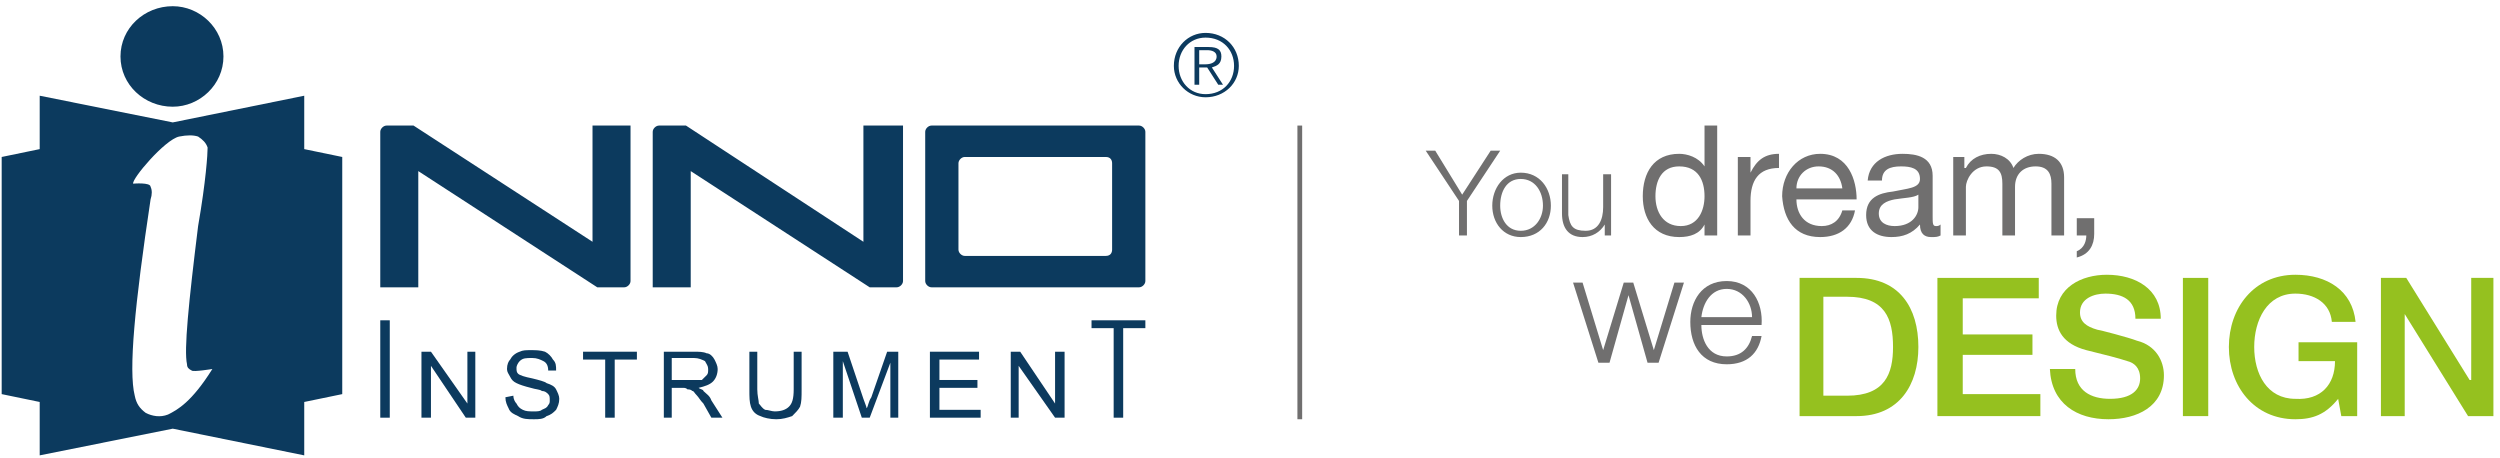 <svg xmlns="http://www.w3.org/2000/svg" width="289" height="53" viewBox="0 0 289 53">
  <g fill="none" fill-rule="evenodd">
    <polygon fill="#706F6F" points="149.981 48.465 150.53 48.465 150.53 14.515 149.981 14.515"/>
    <polygon fill="#706F6F" points="168.663 23.229 164.813 17.419 165.913 17.419 169.028 22.503 172.322 17.419 173.422 17.419 169.578 23.229 169.578 27.223 168.663 27.223"/>
    <path fill="#706F6F" d="M179.281 23.774C179.281 25.771 178.002 27.405 175.802 27.405 173.787 27.405 172.507 25.771 172.507 23.774 172.507 21.777 173.787 19.961 175.802 19.961 178.002 19.961 179.281 21.777 179.281 23.774zM173.422 23.774C173.422 25.226 174.158 26.679 175.802 26.679 177.452 26.679 178.366 25.226 178.366 23.774 178.366 22.14 177.452 20.687 175.802 20.687 174.158 20.687 173.422 22.14 173.422 23.774zM186.24 27.223C185.511 27.223 185.511 27.223 185.511 27.223 185.511 25.952 185.511 25.952 185.511 25.952 185.511 25.952 185.511 25.952 185.511 25.952 184.961 26.86 184.046 27.405 182.946 27.405 181.296 27.405 180.566 26.316 180.566 24.681 180.566 20.143 180.566 20.143 180.566 20.143 181.296 20.143 181.296 20.143 181.296 20.143 181.296 24.863 181.296 24.863 181.296 24.863 181.481 26.134 181.846 26.679 183.31 26.679 184.775 26.679 185.325 25.407 185.325 23.955 185.325 20.143 185.325 20.143 185.325 20.143 186.24 20.143 186.24 20.143 186.24 20.143L186.24 27.223zM198.508 27.223C197.043 27.223 197.043 27.223 197.043 27.223 197.043 25.952 197.043 25.952 197.043 25.952 197.043 25.952 197.043 25.952 197.043 25.952 196.493 27.042 195.399 27.405 194.113 27.405 191.184 27.405 189.905 25.226 189.905 22.684 189.905 19.961 191.184 17.782 194.113 17.782 195.028 17.782 196.314 18.146 197.043 19.235 197.043 19.235 197.043 19.235 197.043 19.235 197.043 14.515 197.043 14.515 197.043 14.515 198.508 14.515 198.508 14.515 198.508 14.515L198.508 27.223zM194.299 26.134C196.314 26.134 197.043 24.319 197.043 22.684 197.043 20.869 196.314 19.235 194.113 19.235 192.099 19.235 191.369 20.869 191.369 22.684 191.369 24.5 192.284 26.134 194.299 26.134zM200.893 18.146C202.358 18.146 202.358 18.146 202.358 18.146 202.358 19.961 202.358 19.961 202.358 19.961 202.358 19.961 202.358 19.961 202.358 19.961 203.087 18.509 204.002 17.782 205.652 17.782 205.652 19.417 205.652 19.417 205.652 19.417 203.272 19.417 202.358 20.869 202.358 23.229 202.358 27.223 202.358 27.223 202.358 27.223 200.893 27.223 200.893 27.223 200.893 27.223L200.893 18.146zM214.44 24.319C214.075 26.316 212.611 27.405 210.411 27.405 207.481 27.405 206.202 25.407 206.016 22.684 206.016 19.961 207.846 17.782 210.411 17.782 213.711 17.782 214.625 20.869 214.625 23.048 207.667 23.048 207.667 23.048 207.667 23.048 207.667 24.681 208.581 26.134 210.596 26.134 211.696 26.134 212.611 25.589 212.975 24.319L214.44 24.319zM212.975 21.777C212.79 20.324 211.875 19.235 210.231 19.235 208.767 19.235 207.667 20.324 207.667 21.777L212.975 21.777zM224.328 27.223C223.964 27.405 223.778 27.405 223.228 27.405 222.499 27.405 221.949 27.042 221.949 25.952 221.034 27.042 219.934 27.405 218.655 27.405 217.005 27.405 215.726 26.679 215.726 24.863 215.726 22.866 217.19 22.321 218.834 22.14 220.484 21.777 221.949 21.777 221.949 20.687 221.949 19.417 220.849 19.235 219.749 19.235 218.47 19.235 217.555 19.598 217.555 20.869 215.905 20.869 215.905 20.869 215.905 20.869 216.09 18.69 217.919 17.782 219.934 17.782 221.584 17.782 223.414 18.146 223.414 20.324 223.414 25.045 223.414 25.045 223.414 25.045 223.414 25.771 223.414 26.134 223.778 26.134 223.964 26.134 224.143 26.134 224.328 25.952L224.328 27.223zM221.764 22.503C221.214 22.866 220.12 22.866 219.02 23.048 218.105 23.229 217.19 23.592 217.19 24.681 217.19 25.771 218.105 26.134 219.02 26.134 221.034 26.134 221.764 24.863 221.764 23.955L221.764 22.503zM225.793 18.146C227.079 18.146 227.079 18.146 227.079 18.146 227.079 19.417 227.079 19.417 227.079 19.417 227.258 19.417 227.258 19.417 227.258 19.417 227.808 18.327 228.908 17.782 230.187 17.782 231.287 17.782 232.387 18.327 232.752 19.417 233.302 18.509 234.402 17.782 235.681 17.782 237.511 17.782 238.611 18.69 238.611 20.506 238.611 27.223 238.611 27.223 238.611 27.223 237.146 27.223 237.146 27.223 237.146 27.223 237.146 21.232 237.146 21.232 237.146 21.232 237.146 20.143 236.781 19.235 235.317 19.235 233.852 19.235 232.937 20.143 232.937 21.595 232.937 27.223 232.937 27.223 232.937 27.223 231.473 27.223 231.473 27.223 231.473 27.223 231.473 21.232 231.473 21.232 231.473 21.232 231.473 19.961 231.102 19.235 229.637 19.235 227.993 19.235 227.258 20.869 227.258 21.595 227.258 27.223 227.258 27.223 227.258 27.223 225.793 27.223 225.793 27.223 225.793 27.223L225.793 18.146zM240.075 25.226C242.09 25.226 242.09 25.226 242.09 25.226 242.09 27.042 242.09 27.042 242.09 27.042 242.09 28.312 241.54 29.402 240.075 29.765 240.075 29.039 240.075 29.039 240.075 29.039 240.99 28.676 241.176 27.768 241.176 27.223 240.075 27.223 240.075 27.223 240.075 27.223L240.075 25.226z"/>
    <polygon fill="#706F6F" points="181.846 32.67 182.946 32.67 185.325 40.477 185.325 40.477 187.705 32.67 188.805 32.67 191.184 40.477 191.184 40.477 193.563 32.67 194.663 32.67 191.734 41.929 190.455 41.929 188.255 34.123 188.255 34.123 186.061 41.929 184.775 41.929"/>
    <path fill="#706F6F" d="M196.678,37.572 C196.678,39.206 197.414,41.203 199.608,41.203 C201.258,41.203 202.172,40.295 202.537,38.843 C203.637,38.843 203.637,38.843 203.637,38.843 C203.272,40.84 201.987,42.111 199.608,42.111 C196.678,42.111 195.399,39.932 195.399,37.209 C195.399,34.849 196.678,32.488 199.608,32.488 C202.537,32.488 203.822,35.03 203.637,37.572 L196.678,37.572 Z M202.537,36.664 C202.537,35.03 201.437,33.396 199.608,33.396 C197.778,33.396 196.864,35.03 196.678,36.664 L202.537,36.664 Z"/>
    <path fill="#95C11F" d="M208.031,32.125 C214.625,32.125 214.625,32.125 214.625,32.125 C219.57,32.125 221.764,35.575 221.764,40.113 C221.764,44.471 219.57,48.102 214.625,48.102 C208.031,48.102 208.031,48.102 208.031,48.102 L208.031,32.125 Z M210.781,45.742 C213.525,45.742 213.525,45.742 213.525,45.742 C217.919,45.742 218.834,43.2 218.834,40.113 C218.834,36.846 217.919,34.304 213.525,34.304 C210.781,34.304 210.781,34.304 210.781,34.304 L210.781,45.742 Z"/>
    <polygon fill="#95C11F" points="223.964 32.125 235.681 32.125 235.681 34.485 226.893 34.485 226.893 38.661 234.952 38.661 234.952 41.021 226.893 41.021 226.893 45.56 235.867 45.56 235.867 48.102 223.964 48.102"/>
    <path fill="#95C11F" d="M239.896,42.656 C239.896,45.197 241.726,46.105 243.92,46.105 C246.484,46.105 247.399,45.015 247.399,43.744 C247.399,42.474 246.67,41.929 245.934,41.748 C244.84,41.385 243.376,41.021 241.176,40.477 C238.432,39.751 237.696,38.116 237.696,36.483 C237.696,33.214 240.625,31.762 243.555,31.762 C246.855,31.762 249.785,33.396 249.785,36.846 C246.855,36.846 246.855,36.846 246.855,36.846 C246.855,34.667 245.39,33.941 243.376,33.941 C242.09,33.941 240.446,34.485 240.446,36.119 C240.446,37.209 241.176,37.754 242.455,38.116 C242.64,38.116 246.12,39.025 247.034,39.387 C249.234,39.932 250.149,41.748 250.149,43.382 C250.149,47.013 247.034,48.465 243.74,48.465 C240.075,48.465 237.146,46.65 236.967,42.656 L239.896,42.656 Z"/>
    <polygon fill="#95C11F" points="252.343 48.102 255.273 48.102 255.273 32.125 252.343 32.125"/>
    <path fill="#95C11F" d="M272.491,48.102 C270.655,48.102 270.655,48.102 270.655,48.102 C270.29,46.105 270.29,46.105 270.29,46.105 C268.826,47.92 267.361,48.465 265.346,48.465 C260.587,48.465 257.658,44.653 257.658,40.113 C257.658,35.575 260.587,31.762 265.346,31.762 C269.011,31.762 271.94,33.578 272.305,37.209 C269.561,37.209 269.561,37.209 269.561,37.209 C269.376,35.03 267.546,33.941 265.346,33.941 C262.052,33.941 260.587,37.027 260.587,40.113 C260.587,43.2 262.052,46.105 265.346,46.105 C268.276,46.287 269.926,44.471 269.926,41.748 C265.711,41.748 265.711,41.748 265.711,41.748 C265.711,39.569 265.711,39.569 265.711,39.569 C272.491,39.569 272.491,39.569 272.491,39.569 L272.491,48.102 Z"/>
    <polygon fill="#95C11F" points="275.235 32.125 278.164 32.125 285.487 43.926 285.673 43.926 285.673 32.125 288.238 32.125 288.238 48.102 285.308 48.102 277.985 36.301 277.985 36.301 277.985 48.102 275.235 48.102"/>
    <path fill="#0C3A5E" d="M35.17 17.238C35.17 11.065 35.17 11.065 35.17 11.065 19.971 14.151 19.971 14.151 19.971 14.151 4.589 11.065 4.589 11.065 4.589 11.065 4.589 17.238 4.589 17.238 4.589 17.238.194 18.146.194 18.146.194 18.146.194 45.56.194 45.56.194 45.56 4.589 46.468 4.589 46.468 4.589 46.468 4.589 52.641 4.589 52.641 4.589 52.641 19.971 49.554 19.971 49.554 19.971 49.554 35.17 52.641 35.17 52.641 35.17 52.641 35.17 46.468 35.17 46.468 35.17 46.468 39.564 45.56 39.564 45.56 39.564 45.56 39.564 18.146 39.564 18.146 39.564 18.146L35.17 17.238zM19.422 47.92C18.506 48.284 17.591 48.102 16.858 47.739 16.125 47.194 15.759 46.65 15.576 45.742 14.844 42.837 15.576 35.211 17.407 23.048 17.591 22.503 17.591 21.958 17.407 21.595 17.407 21.05 15.393 21.232 15.393 21.232 15.21 20.687 19.055 16.148 20.704 15.786 21.619 15.604 22.351 15.604 22.901 15.786 23.45 16.148 23.817 16.512 24 17.056 24 17.782 23.817 20.869 22.901 26.134 21.802 35.03 21.252 40.477 21.619 42.111 21.619 42.474 21.802 42.656 22.168 42.837 22.351 43.018 24.549 42.656 24.549 42.656 22.168 46.468 20.52 47.376 19.422 47.92zM99.81 14.515C99.81 27.95 99.81 27.95 99.81 27.95 79.298 14.515 79.298 14.515 79.298 14.515 76.189 14.515 76.189 14.515 76.189 14.515 75.819 14.515 75.454 14.877 75.454 15.241 75.454 33.214 75.454 33.214 75.454 33.214 79.848 33.214 79.848 33.214 79.848 33.214 79.848 19.779 79.848 19.779 79.848 19.779 100.539 33.214 100.539 33.214 100.539 33.214 103.654 33.214 103.654 33.214 103.654 33.214 104.019 33.214 104.389 32.852 104.389 32.488 104.389 14.515 104.389 14.515 104.389 14.515L99.81 14.515zM68.495 14.515C68.495 27.95 68.495 27.95 68.495 27.95 47.804 14.515 47.804 14.515 47.804 14.515 44.691 14.515 44.691 14.515 44.691 14.515 44.326 14.515 43.959 14.877 43.959 15.241 43.959 33.214 43.959 33.214 43.959 33.214 48.354 33.214 48.354 33.214 48.354 33.214 48.354 19.779 48.354 19.779 48.354 19.779 69.045 33.214 69.045 33.214 69.045 33.214 72.16 33.214 72.16 33.214 72.16 33.214 72.524 33.214 72.889 32.852 72.889 32.488 72.889 14.515 72.889 14.515 72.889 14.515L68.495 14.515zM131.675 14.515C107.684 14.515 107.684 14.515 107.684 14.515 107.319 14.515 106.954 14.877 106.954 15.241 106.954 32.488 106.954 32.488 106.954 32.488 106.954 32.852 107.319 33.214 107.684 33.214 131.675 33.214 131.675 33.214 131.675 33.214 132.04 33.214 132.404 32.852 132.404 32.488 132.404 15.241 132.404 15.241 132.404 15.241 132.404 14.877 132.04 14.515 131.675 14.515zM128.56 28.857C128.56 29.221 128.375 29.583 127.825 29.583 111.528 29.583 111.528 29.583 111.528 29.583 111.163 29.583 110.798 29.221 110.798 28.857 110.798 18.872 110.798 18.872 110.798 18.872 110.798 18.509 111.163 18.146 111.528 18.146 127.825 18.146 127.825 18.146 127.825 18.146 128.375 18.146 128.56 18.509 128.56 18.872L128.56 28.857z"/>
    <polygon fill="#0C3A5E" points="43.959 48.284 45.058 48.284 45.058 37.027 43.959 37.027"/>
    <polygon fill="#0C3A5E" points="48.72 48.284 48.72 40.658 49.819 40.658 54.031 46.65 54.031 40.658 54.946 40.658 54.946 48.284 53.847 48.284 49.819 42.292 49.819 48.284"/>
    <path fill="#0C3A5E" d="M58.426,45.923 C59.341,45.742 59.341,45.742 59.341,45.742 C59.341,46.105 59.524,46.468 59.707,46.65 C59.89,47.013 60.073,47.194 60.44,47.376 C60.806,47.557 61.172,47.557 61.722,47.557 C62.086,47.557 62.457,47.557 62.636,47.376 C63.001,47.194 63.186,47.194 63.372,46.831 C63.551,46.65 63.551,46.468 63.551,46.287 C63.551,45.923 63.551,45.742 63.372,45.56 C63.186,45.379 63.001,45.197 62.636,45.197 C62.457,45.015 61.907,45.015 61.355,44.834 C60.623,44.653 60.073,44.471 59.707,44.289 C59.341,44.108 59.158,43.926 58.975,43.563 C58.791,43.2 58.609,43.018 58.609,42.656 C58.609,42.111 58.791,41.748 58.975,41.566 C59.158,41.203 59.524,40.84 60.073,40.658 C60.44,40.477 60.806,40.477 61.355,40.477 C61.907,40.477 62.457,40.477 63.001,40.658 C63.372,40.84 63.736,41.203 63.922,41.566 C64.286,41.929 64.286,42.292 64.286,42.837 C63.372,42.837 63.372,42.837 63.372,42.837 C63.372,42.292 63.186,41.929 62.822,41.748 C62.457,41.566 62.086,41.385 61.539,41.385 C60.806,41.385 60.44,41.385 60.073,41.748 C59.89,41.929 59.707,42.292 59.707,42.474 C59.707,42.837 59.707,43.018 59.89,43.2 C60.073,43.382 60.623,43.563 61.539,43.744 C62.272,43.926 63.001,44.108 63.186,44.289 C63.736,44.471 64.101,44.653 64.286,45.015 C64.466,45.379 64.651,45.742 64.651,46.105 C64.651,46.65 64.466,47.013 64.286,47.376 C63.922,47.739 63.736,47.92 63.186,48.102 C62.822,48.465 62.272,48.465 61.722,48.465 C60.989,48.465 60.44,48.465 59.89,48.102 C59.524,47.92 58.975,47.739 58.791,47.194 C58.609,46.831 58.426,46.468 58.426,45.923 Z"/>
    <polygon fill="#0C3A5E" points="69.96 48.284 69.96 41.566 67.401 41.566 67.401 40.658 73.625 40.658 73.625 41.566 71.06 41.566 71.06 48.284"/>
    <path fill="#0C3A5E" d="M76.739 48.284C76.739 40.658 76.739 40.658 76.739 40.658 80.219 40.658 80.219 40.658 80.219 40.658 80.763 40.658 81.313 40.658 81.684 40.84 82.048 40.84 82.413 41.203 82.598 41.566 82.777 41.929 82.963 42.292 82.963 42.656 82.963 43.2 82.777 43.744 82.413 44.108 82.048 44.471 81.498 44.653 80.763 44.834 80.948 45.015 81.313 45.015 81.313 45.197 81.684 45.56 82.048 45.742 82.234 46.287 83.513 48.284 83.513 48.284 83.513 48.284 82.234 48.284 82.234 48.284 82.234 48.284 81.313 46.65 81.313 46.65 81.313 46.65 80.948 46.287 80.763 45.923 80.583 45.742 80.219 45.379 80.219 45.197 80.033 45.197 79.848 45.015 79.669 45.015 79.483 45.015 79.298 44.834 79.119 44.834 78.933 44.834 77.654 44.834 77.654 44.834 77.654 44.834 77.654 48.284 77.654 48.284 77.654 48.284L76.739 48.284zM77.654 43.926C80.033 43.926 80.033 43.926 80.033 43.926 80.398 43.926 80.763 43.926 81.133 43.926 81.313 43.744 81.498 43.563 81.684 43.382 81.863 43.2 81.863 43.018 81.863 42.656 81.863 42.292 81.684 42.111 81.498 41.748 81.133 41.566 80.763 41.385 80.219 41.385 77.654 41.385 77.654 41.385 77.654 41.385L77.654 43.926zM91.751 40.658C92.666 40.658 92.666 40.658 92.666 40.658 92.666 45.015 92.666 45.015 92.666 45.015 92.666 45.923 92.666 46.468 92.486 47.013 92.301 47.376 91.936 47.739 91.572 48.102 91.022 48.284 90.472 48.465 89.736 48.465 89.007 48.465 88.272 48.284 87.907 48.102 87.357 47.92 86.992 47.557 86.807 47.013 86.628 46.468 86.628 45.923 86.628 45.015 86.628 40.658 86.628 40.658 86.628 40.658 87.542 40.658 87.542 40.658 87.542 40.658 87.542 45.015 87.542 45.015 87.542 45.015 87.542 45.742 87.722 46.287 87.722 46.65 87.907 46.831 88.092 47.194 88.457 47.376 88.822 47.376 89.186 47.557 89.557 47.557 90.286 47.557 90.836 47.376 91.201 47.013 91.572 46.65 91.751 46.105 91.751 45.015L91.751 40.658zM96.331 48.284C96.331 40.658 96.331 40.658 96.331 40.658 97.981 40.658 97.981 40.658 97.981 40.658 99.81 46.105 99.81 46.105 99.81 46.105 99.995 46.65 100.175 47.013 100.175 47.194 100.36 47.013 100.36 46.468 100.725 45.923 102.554 40.658 102.554 40.658 102.554 40.658 103.839 40.658 103.839 40.658 103.839 40.658 103.839 48.284 103.839 48.284 103.839 48.284 102.925 48.284 102.925 48.284 102.925 48.284 102.925 41.929 102.925 41.929 102.925 41.929 100.539 48.284 100.539 48.284 100.539 48.284 99.625 48.284 99.625 48.284 99.625 48.284 97.431 41.748 97.431 41.748 97.431 41.748 97.431 48.284 97.431 48.284 97.431 48.284L96.331 48.284z"/>
    <polygon fill="#0C3A5E" points="107.498 48.284 107.498 40.658 113.178 40.658 113.178 41.566 108.598 41.566 108.598 43.926 112.992 43.926 112.992 44.834 108.598 44.834 108.598 47.376 113.363 47.376 113.363 48.284"/>
    <polygon fill="#0C3A5E" points="116.843 48.284 116.843 40.658 117.936 40.658 121.966 46.65 121.966 40.658 123.066 40.658 123.066 48.284 121.966 48.284 117.757 42.292 117.757 48.284"/>
    <polygon fill="#0C3A5E" points="128.739 48.284 128.739 37.935 126.181 37.935 126.181 37.027 132.404 37.027 132.404 37.935 129.84 37.935 129.84 48.284"/>
    <path fill="#0C3A5E" d="M143.207 7.615C143.207 9.613 141.563 11.246 139.363 11.246 137.348 11.246 135.698 9.613 135.698 7.615 135.698 5.437 137.348 3.803 139.363 3.803 141.563 3.803 143.207 5.437 143.207 7.615zM136.248 7.615C136.248 9.431 137.534 10.884 139.363 10.884 141.378 10.884 142.657 9.431 142.657 7.615 142.657 5.8 141.378 4.347 139.363 4.347 137.534 4.347 136.248 5.8 136.248 7.615zM138.628 9.794C138.084 9.794 138.084 9.794 138.084 9.794 138.084 5.437 138.084 5.437 138.084 5.437 139.728 5.437 139.728 5.437 139.728 5.437 140.828 5.437 141.192 5.8 141.192 6.526 141.192 7.434 140.642 7.615 140.092 7.797 141.378 9.794 141.378 9.794 141.378 9.794 140.828 9.794 140.828 9.794 140.828 9.794 139.549 7.797 139.549 7.797 139.549 7.797 138.628 7.797 138.628 7.797 138.628 7.797L138.628 9.794zM139.363 7.434C139.913 7.434 140.642 7.252 140.642 6.526 140.642 5.982 140.092 5.8 139.549 5.8 138.628 5.8 138.628 5.8 138.628 5.8 138.628 7.434 138.628 7.434 138.628 7.434L139.363 7.434zM25.831 6.526C25.831 9.794 23.084 12.336 19.971 12.336 16.675 12.336 13.928 9.794 13.928 6.526 13.928 3.258 16.675.716 19.971.716 23.084.716 25.831 3.258 25.831 6.526z"/>
  </g>
</svg>

